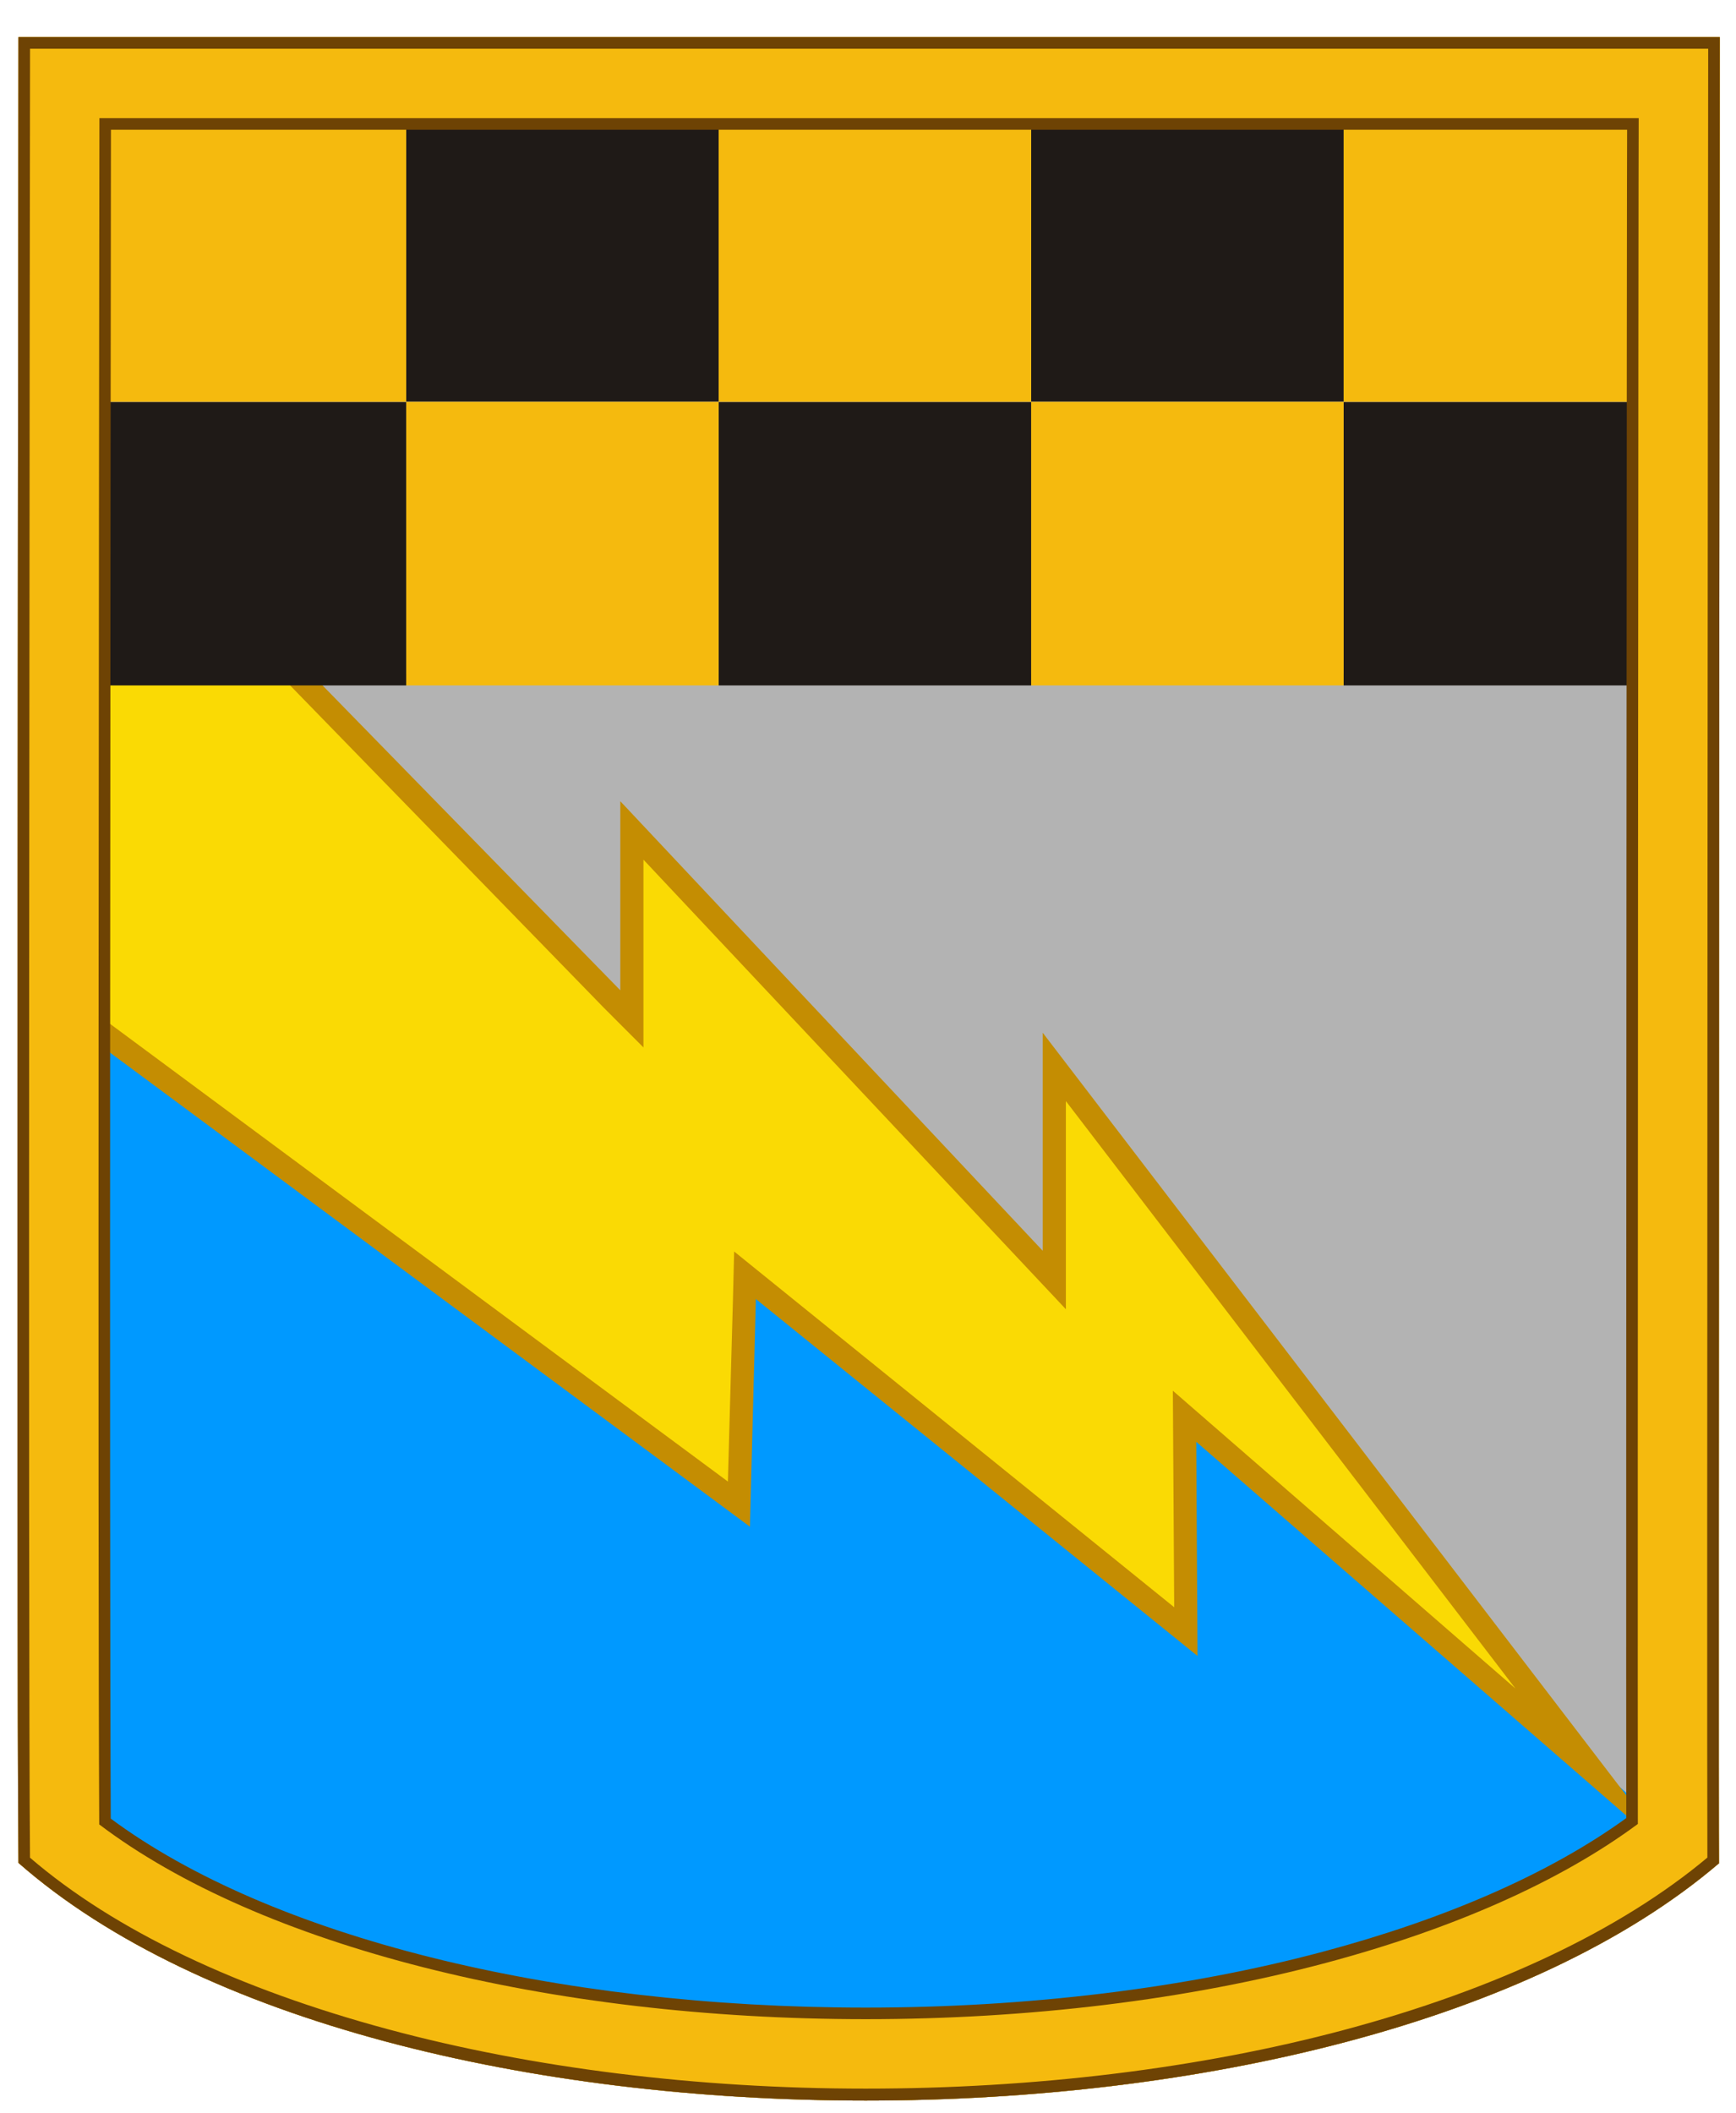 <?xml version="1.0" encoding="utf-8"?>
<!-- Generator: Adobe Illustrator 15.0.2, SVG Export Plug-In . SVG Version: 6.00 Build 0)  -->
<!DOCTYPE svg PUBLIC "-//W3C//DTD SVG 1.1//EN" "http://www.w3.org/Graphics/SVG/1.1/DTD/svg11.dtd">
<svg version="1.1" xmlns="http://www.w3.org/2000/svg" xmlns:xlink="http://www.w3.org/1999/xlink" x="0px" y="0px" width="300px"
	 height="365px" viewBox="0 0 300 365" enable-background="new 0 0 300 365" xml:space="preserve">
<symbol  id="BeigeSquare" viewBox="-27 -25 54 49">
	<polygon fill="#F5BA0E" points="27,-25 -27,-25 -27,24 27,24"/>
	<polygon display="none" fill="none" points="-27,24 27,24 27,-25 -27,-25"/>
</symbol>
<symbol  id="BlackSquare" viewBox="-27 -25 54 49">
	<polygon fill="#1F1A17" points="27,-25 -27,-25 -27,24 27,24"/>
	<polygon display="none" fill="none" points="-27,24 27,24 27,-25 -27,-25"/>
</symbol>
<g id="back">
	<polygon fill="#B3B3B3" points="286.196,116.418 50.539,116.418 110.969,177.001 110.689,145.993 183.149,221.764 182.103,186.014 
		283.306,314.647"/>
	<path fill="#0099FF" d="M286.196,319.418c0,0-75.401,38.019-135.125,36.132S10.196,319.418,10.196,319.418v-146l127.692,10.925
		l147.668,129.318L286.196,319.418z"/>
</g>
<g id="Airborne">
</g>
<g id="Lightning">
	<g>
		<polygon fill="#FADA04" points="204.711,244.673 204.941,281.876 128.767,220.313 127.692,259.852 13.196,175.055 13.196,115.418 
			50.011,115.418 109.196,176.019 109.196,143.467 182.196,221.133 182.196,184.321 275.461,306.157 		"/>
		<path fill="#C48D02" d="M49.165,117.418l55.16,56.658l6.871,6.877v-9.869v-22.57l66.085,70.31l6.915,7.356v-10.096v-25.86
			l77.683,101.479l-52.517-45.638l-6.679-5.804l0.055,8.848l0.176,28.558l-69.735-56.36l-6.31-5.1l-0.203,8.111l-0.877,31.634
			L15.196,174.048v-56.629h34 M50.857,113.418H11.196v62.644l118.399,87.69l1.027-39.333l76.323,61.667l-0.218-37l82.312,71.525
			L180.196,178.418v37.667l-73-77.667v32.667L50.857,113.418L50.857,113.418z"/>
	</g>
</g>
<g id="Checker">
	<g>
		
			<use xlink:href="#BlackSquare"  width="54" height="49" x="-27" y="-25" transform="matrix(1 0 0 -1 97.196 44.419)" overflow="visible"/>
			<use xlink:href="#BlackSquare"  width="54" height="49" x="-27" y="-25" transform="matrix(1 0 0 -1 151.196 93.418)" overflow="visible"/>
			<use xlink:href="#BlackSquare"  width="54" height="49" x="-27" y="-25" transform="matrix(1 0 0 -1 43.196 93.418)" overflow="visible"/>
			<use xlink:href="#BeigeSquare"  width="54" height="49" x="-27" y="-25" transform="matrix(1 0 0 -1 43.196 44.419)" overflow="visible"/>
			<use xlink:href="#BeigeSquare"  width="54" height="49" x="-27" y="-25" transform="matrix(1 0 0 -1 97.196 93.418)" overflow="visible"/>
			<use xlink:href="#BlackSquare"  width="54" height="49" x="-27" y="-25" transform="matrix(1 0 0 -1 205.196 44.419)" overflow="visible"/>
			<use xlink:href="#BlackSquare"  width="54" height="49" x="-27" y="-25" transform="matrix(1 0 0 -1 259.196 93.418)" overflow="visible"/>
			<use xlink:href="#BeigeSquare"  width="54" height="49" x="-27" y="-25" transform="matrix(1 0 0 -1 151.196 44.419)" overflow="visible"/>
			<use xlink:href="#BeigeSquare"  width="54" height="49" x="-27" y="-25" transform="matrix(1 0 0 -1 205.196 93.418)" overflow="visible"/>
			<use xlink:href="#BeigeSquare"  width="54" height="49" x="-27" y="-25" transform="matrix(1 0 0 -1 259.196 44.419)" overflow="visible"/>
	</g>
</g>
<g id="Layer_6">
	<g>
		<path fill="#6E4304" d="M281.183,22.418c-0.05,0-0.206,249.361-0.146,291.675c-13.2,9.559-31.125,17.39-52.353,23.064
			c-23.82,6.369-51.164,9.674-79.075,9.674c-53.918,0-102.949-12.255-130.469-32.648c-0.25-48.172-0.037-235.765,0.034-291.765
			h262.021 M297.196,6.418h-294c0,0-0.393,278.941,0,315.42c31.239,27.408,88.705,41.055,146.414,41.055
			c57.498,0,115.238-13.494,147.452-40.992C296.927,309.952,297.196,6.418,297.196,6.418L297.196,6.418z"/>
		<path fill="#F5BA0E" d="M283.185,20.418c-0.048,0-0.211,254.112-0.146,294.688c-13.479,9.974-31.935,18.128-53.838,23.984
			c-23.987,6.413-51.509,9.741-79.591,9.741c-54.838,0-104.742-12.65-132.463-33.646c-0.262-47.113-0.038-241.768,0.031-294.768
			h266.019 M297.196,6.418h-294c0,0-0.393,278.941,0,315.42c31.239,27.408,88.705,41.055,146.414,41.055
			c57.498,0,115.238-13.494,147.452-40.992C296.927,309.952,297.196,6.418,297.196,6.418L297.196,6.418z"/>
		<path fill="#6E4304" d="M295.194,8.418c-0.022,0-0.251,291.587-0.14,312.497c-15.065,12.609-36.738,22.812-62.754,29.768
			c-24.983,6.68-53.577,10.147-82.691,10.147c-29.184,0-57.75-3.572-82.612-10.273c-25.84-6.965-47.188-17.046-61.811-29.623
			C4.831,283.232,5.16,33.418,5.193,8.418h290.003 M297.196,6.418h-294c0,0-0.393,278.941,0,315.42
			c31.239,27.408,88.705,41.055,146.414,41.055c57.498,0,115.238-13.494,147.452-40.992
			C296.927,309.952,297.196,6.418,297.196,6.418L297.196,6.418z"/>
	</g>
	<path fill="none" stroke="#999999" stroke-miterlimit="10" d="M18.196,21.918"/>
</g>
</svg>
